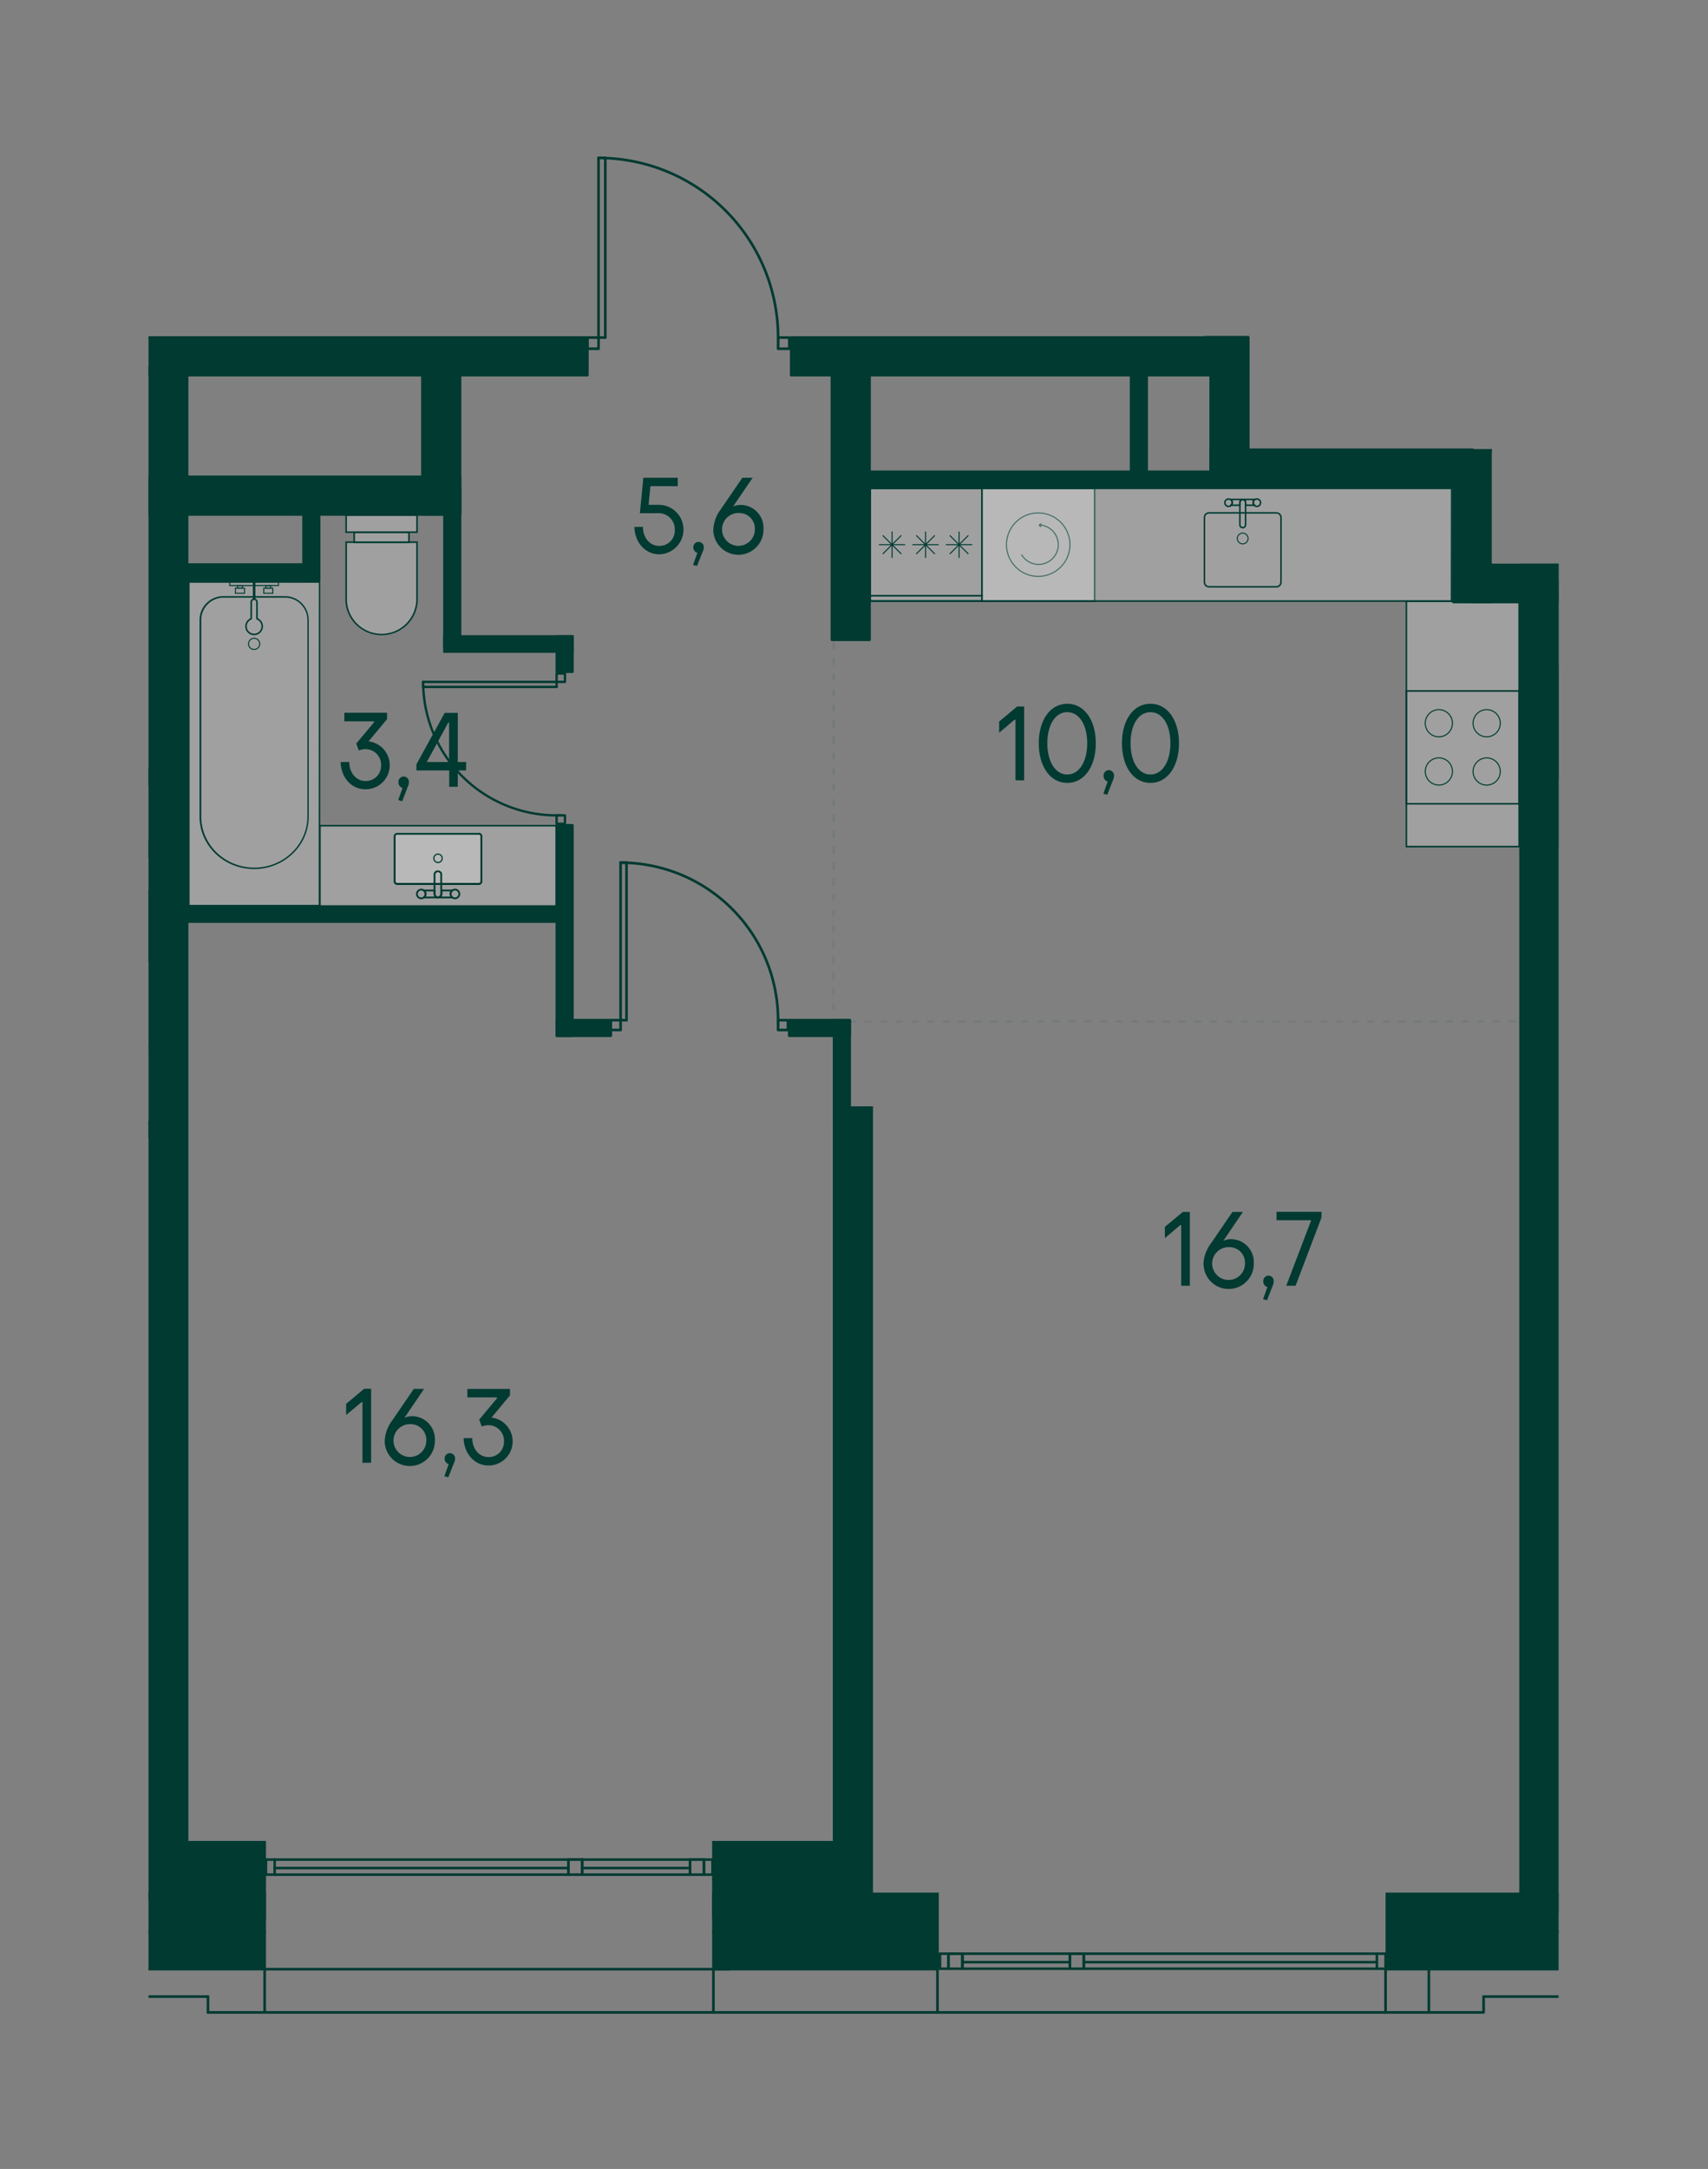 <svg id="Слой_1" data-name="Слой 1" xmlns="http://www.w3.org/2000/svg" xmlns:xlink="http://www.w3.org/1999/xlink" viewBox="0 0 488.98 620.79"><rect x="0" y="0" width="488.98" height="620.79" fill="#808080" stroke="none"/><defs><clipPath id="clip-path"><rect width="488.98" height="620.79" fill="none"/></clipPath><clipPath id="clip-path-2"><polygon points="42.52 42.52 42.52 578.27 446.2 578.27 446.2 161.32 427.07 161.32 427.07 128.58 357.59 128.58 357.59 42.52 42.52 42.52" fill="none"/></clipPath><clipPath id="clip-path-3"><rect x="10.94" y="299.94" width="32.29" height="21.38" fill="none"/></clipPath><clipPath id="clip-path-5"><rect x="281.09" y="139.75" width="32.29" height="32.29" fill="none"/></clipPath><clipPath id="clip-path-8"><rect x="54.05" y="166.57" width="37.4" height="92.67" fill="none"/></clipPath><clipPath id="clip-path-9"><rect x="54.05" y="166.57" width="37.4" height="92.67" fill="none"/></clipPath><clipPath id="clip-path-10"><rect x="145.94" y="-85.97" width="37.4" height="86.29" fill="none"/></clipPath><clipPath id="clip-path-11"><rect x="145.94" y="-85.97" width="37.4" height="86.29" fill="none"/></clipPath><clipPath id="clip-path-12"><rect x="99.1" y="155.17" width="20.28" height="26.77" fill="none"/></clipPath><clipPath id="clip-path-13"><rect x="99.1" y="155.17" width="20.28" height="26.77" fill="none"/></clipPath><clipPath id="clip-path-14"><rect x="101.4" y="152.34" width="15.68" height="2.83" fill="none"/></clipPath><clipPath id="clip-path-15"><rect x="101.4" y="152.34" width="15.68" height="2.83" fill="none"/></clipPath><clipPath id="clip-path-16"><rect x="99.1" y="147.47" width="20.28" height="4.85" fill="none"/></clipPath><clipPath id="clip-path-17"><rect x="99.1" y="147.47" width="20.28" height="4.85" fill="none"/></clipPath><clipPath id="clip-path-18"><rect x="87.86" y="-3.59" width="20.28" height="4.85" fill="none"/></clipPath><clipPath id="clip-path-19"><rect x="87.86" y="-3.59" width="20.28" height="4.85" fill="none"/></clipPath><clipPath id="clip-path-20"><rect x="8.11" y="254.88" width="26.77" height="20.29" fill="none"/></clipPath><clipPath id="clip-path-21"><rect x="8.11" y="254.88" width="26.77" height="20.29" fill="none"/></clipPath><clipPath id="clip-path-22"><rect x="34.87" y="257.18" width="2.84" height="15.68" fill="none"/></clipPath><clipPath id="clip-path-23"><rect x="34.87" y="257.18" width="2.84" height="15.68" fill="none"/></clipPath><clipPath id="clip-path-24"><rect x="37.73" y="254.88" width="4.85" height="20.29" fill="none"/></clipPath><clipPath id="clip-path-25"><rect x="37.73" y="254.88" width="4.85" height="20.29" fill="none"/></clipPath><clipPath id="clip-path-26"><rect x="91.6" y="236.34" width="67.59" height="23.07" fill="none"/></clipPath><clipPath id="clip-path-27"><rect x="91.6" y="236.34" width="67.59" height="23.07" fill="none"/></clipPath><clipPath id="clip-path-28"><rect x="113" y="238.65" width="24.8" height="14.3" fill="none"/></clipPath><clipPath id="clip-path-29"><rect x="113" y="238.65" width="24.79" height="14.3" fill="none"/></clipPath><clipPath id="clip-path-30"><rect x="-43.04" y="299.92" width="53.99" height="20.93" fill="none"/></clipPath><clipPath id="clip-path-31"><rect x="-43.04" y="299.92" width="53.99" height="20.93" fill="none"/></clipPath><clipPath id="clip-path-33"><rect x="402.63" y="172.11" width="32.29" height="70.21" fill="none"/></clipPath><clipPath id="clip-path-35"><rect x="249.16" y="139.75" width="166.4" height="32.29" fill="none"/></clipPath><clipPath id="clip-path-36"><rect x="249.16" y="139.75" width="166.4" height="32.29" fill="none"/></clipPath><clipPath id="clip-path-37"><rect x="446.34" y="171.02" width="32.29" height="71.33" fill="none"/></clipPath></defs><g clip-path="url(#clip-path)"><line x1="238.65" y1="292.39" x2="435.32" y2="292.39" fill="none" stroke="#757a7b" stroke-linecap="round" stroke-linejoin="round" stroke-width="0.75" stroke-dasharray="1.5 3"/><line x1="238.65" y1="161.53" x2="238.65" y2="293.89" fill="none" stroke="#757a7b" stroke-linecap="round" stroke-linejoin="round" stroke-width="0.75" stroke-dasharray="1.5 3"/><g clip-path="url(#clip-path-2)"><g opacity="0.25"><g clip-path="url(#clip-path-3)"><rect x="10.93" y="299.94" width="32.29" height="21.38" fill="#fff"/></g></g></g><polygon points="42.52 299.71 42.52 300.17 43 300.17 43 321.09 42.52 321.09 42.52 321.54 43.45 321.54 43.45 299.71 42.52 299.71" fill="#003a31"/><g clip-path="url(#clip-path-2)"><path d="M27.08,302.44a8.19,8.19,0,1,0,8.18,8.19A8.19,8.19,0,0,0,27.08,302.44Z" fill="none" stroke="#003a31" stroke-miterlimit="10" stroke-width="0.3"/><path d="M22.76,313.17a5.08,5.08,0,1,0,4.75-7.6" fill="none" stroke="#003a31" stroke-miterlimit="10" stroke-width="0.3"/><g opacity="0.25"><g clip-path="url(#clip-path-5)"><rect x="281.09" y="139.75" width="32.29" height="32.29" fill="#fff"/></g></g></g><path d="M281.31,140h31.84v31.84H281.31Zm-.44,32.29h32.74V139.52H280.87Z" fill="#003a31"/><g clip-path="url(#clip-path-2)"><path d="M297.23,146.81a9.08,9.08,0,1,0,9.08,9.08A9.09,9.09,0,0,0,297.23,146.81Z" fill="none" stroke="#003a31" stroke-miterlimit="10" stroke-width="0.3"/><path d="M292.44,158.71a5.64,5.64,0,1,0,5.23-8.44" fill="none" stroke="#003a31" stroke-miterlimit="10" stroke-width="0.3"/></g><polygon points="297.32 150.26 297.78 150.82 298.21 150.86 297.75 150.31 298.31 149.85 297.88 149.81 297.32 150.26" fill="#003a31"/><g clip-path="url(#clip-path-2)"><g opacity="0.25"><g clip-path="url(#clip-path-8)"><g clip-path="url(#clip-path-9)"><rect x="54.05" y="166.57" width="37.4" height="92.67" fill="#fff"/></g></g></g><path d="M91.23,259H54.28V166.8h37Zm.45-92.68H53.83v93.12H91.68Z" fill="#003a31"/><path d="M81.43,171.06A6.4,6.4,0,0,1,88,177.31v56.43c0,8-6.82,14.59-15.19,14.59s-15.19-6.55-15.19-14.59V177.31a6.39,6.39,0,0,1,6.51-6.25Zm0-.44H64.08a6.82,6.82,0,0,0-6.95,6.69v56.43c0,8.3,7,15,15.63,15s15.62-6.73,15.62-15V177.31a6.82,6.82,0,0,0-6.95-6.69" fill="#003a31"/><path d="M71.15,184.3a1.6,1.6,0,1,0,1.6-1.61A1.6,1.6,0,0,0,71.15,184.3Z" fill="none" stroke="#003a31" stroke-miterlimit="10" stroke-width="0.29"/><path d="M75.07,179.27a2.32,2.32,0,1,1-3.15-2.17v-4.67a.83.83,0,1,1,1.65,0v4.67A2.32,2.32,0,0,1,75.07,179.27Z" fill="none" stroke="#003a31" stroke-linecap="round" stroke-linejoin="round" stroke-width="0.44"/><line x1="72.75" y1="171.6" x2="72.75" y2="166.5" fill="none" stroke="#003a31" stroke-miterlimit="10" stroke-width="0.73"/><rect x="65.78" y="166.5" width="13.93" height="1.09" fill="none" stroke="#003a31" stroke-linecap="round" stroke-miterlimit="10" stroke-width="0.29"/><rect x="67.4" y="168.33" width="2.59" height="1.48" fill="none" stroke="#003a31" stroke-linecap="round" stroke-miterlimit="10" stroke-width="0.29"/><rect x="75.51" y="168.33" width="2.59" height="1.48" fill="none" stroke="#003a31" stroke-linecap="round" stroke-miterlimit="10" stroke-width="0.29"/><rect x="67.99" y="167.59" width="1.39" height="0.74" fill="none" stroke="#003a31" stroke-linecap="round" stroke-miterlimit="10" stroke-width="0.29"/><rect x="76.11" y="167.59" width="1.39" height="0.74" fill="none" stroke="#003a31" stroke-linecap="round" stroke-miterlimit="10" stroke-width="0.29"/><g opacity="0.25"><g clip-path="url(#clip-path-10)"><g clip-path="url(#clip-path-11)"><rect x="145.94" y="-85.97" width="37.4" height="86.29" fill="#fff"/></g></g></g><path d="M183.11.1h-37V-85.75h37Zm.45-86.3H145.71V.55h37.85Z" fill="#003a31"/><g opacity="0.25"><g clip-path="url(#clip-path-12)"><g clip-path="url(#clip-path-13)"><path d="M109.24,181.94A10.15,10.15,0,0,1,99.1,171.8V155.17h20.29V171.8a10.16,10.16,0,0,1-10.15,10.14" fill="#fff"/></g></g></g><path d="M119.16,155.4v16.4a9.92,9.92,0,0,1-19.83,0V155.4Zm.45-.45H98.88V171.8a10.37,10.37,0,0,0,20.73,0Z" fill="#003a31"/><g opacity="0.25"><g clip-path="url(#clip-path-14)"><g clip-path="url(#clip-path-15)"><rect x="101.4" y="152.34" width="15.68" height="2.83" fill="#fff"/></g></g></g><path d="M116.86,155H101.63v-2.39h15.23Zm.45-2.84H101.18v3.29h16.13Z" fill="#003a31"/><g opacity="0.25"><g clip-path="url(#clip-path-16)"><g clip-path="url(#clip-path-17)"><rect x="99.1" y="147.47" width="20.29" height="4.85" fill="#fff"/></g></g></g><path d="M119.16,152.09H99.32v-4.4h19.84Zm.45-4.85H98.87v5.3h20.74Z" fill="#003a31"/><g opacity="0.25"><g clip-path="url(#clip-path-18)"><g clip-path="url(#clip-path-19)"><rect x="87.86" y="-3.59" width="20.28" height="4.85" fill="#fff"/></g></g></g><path d="M107.92,1H88.09v-4.4h19.83Zm.46-4.85H87.64v5.3h20.74Z" fill="#003a31"/><g opacity="0.25"><g clip-path="url(#clip-path-20)"><g clip-path="url(#clip-path-21)"><path d="M18.25,275.16a10.14,10.14,0,0,1,0-20.28H34.87v20.28Z" fill="#fff"/></g></g></g><path d="M34.65,255.11v19.83H18.25a9.92,9.92,0,1,1,0-19.83Zm.45-.45H18.25a10.37,10.37,0,1,0,0,20.73H35.1Z" fill="#003a31"/><g opacity="0.25"><g clip-path="url(#clip-path-22)"><g clip-path="url(#clip-path-23)"><rect x="34.87" y="257.18" width="2.83" height="15.68" fill="#fff"/></g></g></g><path d="M37.48,272.64H35.1V257.41h2.38ZM37.93,257H34.65v16.13h3.28Z" fill="#003a31"/><g opacity="0.25"><g clip-path="url(#clip-path-24)"><g clip-path="url(#clip-path-25)"><rect x="37.73" y="254.88" width="4.85" height="20.28" fill="#fff"/></g></g></g><path d="M42.35,274.94H38V255.11h4.4Zm.45-20.28H37.5v20.73h5.3Z" fill="#003a31"/><g opacity="0.25"><g clip-path="url(#clip-path-26)"><g clip-path="url(#clip-path-27)"><rect x="91.6" y="236.34" width="67.59" height="23.07" fill="#fff"/></g></g></g><path d="M159,259.18H91.82V236.56H159Zm.45-23.07h-68v23.52h68Z" fill="#003a31"/><g opacity="0.25"><g clip-path="url(#clip-path-28)"><g clip-path="url(#clip-path-29)"><rect x="113" y="238.65" width="24.79" height="14.3" rx="0.71" fill="#fff"/></g></g></g><path d="M137.09,238.91a.45.45,0,0,1,.45.45v12.89a.45.45,0,0,1-.45.45H113.71a.46.46,0,0,1-.46-.45V239.36a.46.46,0,0,1,.46-.45Zm0-.51H113.71a1,1,0,0,0-1,1v12.89a1,1,0,0,0,1,1h23.38a1,1,0,0,0,1-1V239.36a1,1,0,0,0-1-1" fill="#003a31"/><path d="M124.2,245.66a1.2,1.2,0,1,1,1.2,1.2A1.2,1.2,0,0,1,124.2,245.66Z" fill="none" stroke="#003a31" stroke-linecap="round" stroke-linejoin="round" stroke-width="0.34"/><path d="M129,255.87a1.25,1.25,0,0,1,.51-1h-3.1v1a1,1,0,0,1-1,1h4.06A1.25,1.25,0,0,1,129,255.87Z" fill="none" stroke="#003a31" stroke-linecap="round" stroke-linejoin="round" stroke-width="0.51"/><path d="M121.85,255.87a1.23,1.23,0,0,1-.52,1h4.07a1,1,0,0,1-1-1v-1h-3.11A1.23,1.23,0,0,1,121.85,255.87Z" fill="none" stroke="#003a31" stroke-linecap="round" stroke-linejoin="round" stroke-width="0.51"/><path d="M125.4,256.85h0a1,1,0,0,1-1-1v-5.75a1,1,0,0,1,1.92,0v5.75A1,1,0,0,1,125.4,256.85Z" fill="none" stroke="#003a31" stroke-linecap="round" stroke-linejoin="round" stroke-width="0.51"/><path d="M129,255.87a1.25,1.25,0,1,1,1.25,1.25A1.25,1.25,0,0,1,129,255.87Z" fill="none" stroke="#003a31" stroke-linecap="round" stroke-linejoin="round" stroke-width="0.51"/><path d="M119.35,255.87a1.25,1.25,0,1,1,1.25,1.25A1.25,1.25,0,0,1,119.35,255.87Z" fill="none" stroke="#003a31" stroke-linecap="round" stroke-linejoin="round" stroke-width="0.51"/><g opacity="0.25"><g clip-path="url(#clip-path-30)"><g clip-path="url(#clip-path-31)"><rect x="-43.04" y="299.92" width="53.99" height="20.93" fill="#fff"/></g></g></g><path d="M10.72,320.63H-42.82V300.15H10.72Zm.45-20.93H-43.27v21.38H11.17Z" fill="#003a31"/></g><g clip-path="url(#clip-path-2)"><g opacity="0.25"><g clip-path="url(#clip-path-33)"><g clip-path="url(#clip-path-33)"><rect x="402.63" y="172.11" width="32.29" height="70.21" fill="#fff"/></g></g></g><path d="M434.69,242.09H402.85V172.33h31.84Zm.45-70.21H402.41v70.66h32.73Z" fill="#003a31"/><g opacity="0.25"><g clip-path="url(#clip-path-35)"><g clip-path="url(#clip-path-36)"><rect x="249.16" y="139.75" width="166.4" height="32.29" fill="#fff"/></g></g></g><path d="M415.33,171.81H249.38V140h166Zm.45-32.29H248.93v32.74H415.78Z" fill="#003a31"/><path d="M434.7,229.83H402.86V198H434.7Zm.45-32.29H402.41v32.74h32.74Z" fill="#003a31"/><circle cx="425.62" cy="220.81" r="3.89" transform="translate(58.74 529.54) rotate(-67.5)" fill="none" stroke="#003a31" stroke-miterlimit="10" stroke-width="0.3"/><circle cx="411.93" cy="220.81" r="3.89" transform="translate(50.29 516.88) rotate(-67.5)" fill="none" stroke="#003a31" stroke-miterlimit="10" stroke-width="0.3"/><circle cx="411.93" cy="207" r="3.89" transform="translate(63.04 508.36) rotate(-67.5)" fill="none" stroke="#003a31" stroke-miterlimit="10" stroke-width="0.3"/><circle cx="425.62" cy="207" r="3.89" transform="translate(71.5 521.01) rotate(-67.5)" fill="none" stroke="#003a31" stroke-miterlimit="10" stroke-width="0.3"/><path d="M280.89,171.81H249.05V140h31.84Zm.45-32.28H248.6v32.74h32.74Z" fill="#003a31"/><line x1="259.03" y1="155.9" x2="251.73" y2="155.9" fill="none" stroke="#003a31" stroke-linecap="round" stroke-miterlimit="10" stroke-width="0.3"/><line x1="255.38" y1="159.55" x2="255.38" y2="152.25" fill="none" stroke="#003a31" stroke-linecap="round" stroke-miterlimit="10" stroke-width="0.3"/><line x1="257.96" y1="153.32" x2="252.8" y2="158.48" fill="none" stroke="#003a31" stroke-linecap="round" stroke-miterlimit="10" stroke-width="0.3"/><line x1="257.96" y1="158.48" x2="252.8" y2="153.32" fill="none" stroke="#003a31" stroke-linecap="round" stroke-miterlimit="10" stroke-width="0.3"/><line x1="268.62" y1="155.9" x2="261.32" y2="155.9" fill="none" stroke="#003a31" stroke-linecap="round" stroke-miterlimit="10" stroke-width="0.3"/><line x1="264.97" y1="159.55" x2="264.97" y2="152.25" fill="none" stroke="#003a31" stroke-linecap="round" stroke-miterlimit="10" stroke-width="0.3"/><line x1="267.55" y1="153.32" x2="262.39" y2="158.48" fill="none" stroke="#003a31" stroke-linecap="round" stroke-miterlimit="10" stroke-width="0.3"/><line x1="267.55" y1="158.48" x2="262.39" y2="153.32" fill="none" stroke="#003a31" stroke-linecap="round" stroke-miterlimit="10" stroke-width="0.3"/><line x1="278.21" y1="155.9" x2="270.91" y2="155.9" fill="none" stroke="#003a31" stroke-linecap="round" stroke-miterlimit="10" stroke-width="0.3"/><line x1="274.56" y1="159.55" x2="274.56" y2="152.25" fill="none" stroke="#003a31" stroke-linecap="round" stroke-miterlimit="10" stroke-width="0.3"/><line x1="277.15" y1="153.32" x2="271.98" y2="158.48" fill="none" stroke="#003a31" stroke-linecap="round" stroke-miterlimit="10" stroke-width="0.3"/><line x1="277.15" y1="158.48" x2="271.98" y2="153.32" fill="none" stroke="#003a31" stroke-linecap="round" stroke-miterlimit="10" stroke-width="0.3"/><line x1="248.6" y1="170.51" x2="281.34" y2="170.51" fill="none" stroke="#003a31" stroke-linejoin="round" stroke-width="0.45"/><g opacity="0.25"><g clip-path="url(#clip-path-37)"><g clip-path="url(#clip-path-37)"><rect x="446.34" y="171.02" width="32.29" height="71.33" fill="#fff"/></g></g></g><path d="M478.4,242.12H446.56V171.25H478.4Zm.45-71.32H446.11v71.77h32.74Z" fill="#003a31"/><path d="M478.4,222.61H446.56V190.77H478.4Zm.45-32.3H446.11v32.74h32.74Z" fill="#003a31"/><circle cx="455.63" cy="213.59" r="3.89" transform="matrix(0.16, -0.99, 0.99, 0.16, 171.82, 629.12)" fill="none" stroke="#003a31" stroke-miterlimit="10" stroke-width="0.3"/><circle cx="469.33" cy="213.59" r="3.89" transform="matrix(0.16, -0.99, 0.99, 0.16, 183.32, 642.64)" fill="none" stroke="#003a31" stroke-miterlimit="10" stroke-width="0.3"/><circle cx="469.33" cy="199.78" r="3.89" transform="matrix(0.16, -0.99, 0.99, 0.16, 196.95, 631.05)" fill="none" stroke="#003a31" stroke-miterlimit="10" stroke-width="0.3"/><circle cx="455.63" cy="199.78" r="3.89" transform="matrix(0.16, -0.99, 0.99, 0.16, 185.45, 617.53)" fill="none" stroke="#003a31" stroke-miterlimit="10" stroke-width="0.3"/><path d="M365.39,147a1.14,1.14,0,0,1,1.13,1.14v18.46a1.14,1.14,0,0,1-1.13,1.14H346.15a1.13,1.13,0,0,1-1.12-1.14V148.15a1.13,1.13,0,0,1,1.12-1.14Zm0-.43H346.15a1.56,1.56,0,0,0-1.55,1.57v18.46a1.57,1.57,0,0,0,1.55,1.57h19.24a1.57,1.57,0,0,0,1.56-1.57V148.15a1.56,1.56,0,0,0-1.56-1.57" fill="#003a31"/><path d="M352.78,143.78a1,1,0,0,1-.44.83H355v-.85a.81.81,0,0,1,.81-.81h-3.43A1,1,0,0,1,352.78,143.78Z" fill="none" stroke="#003a31" stroke-linecap="round" stroke-linejoin="round" stroke-width="0.43"/><path d="M358.77,143.78a1,1,0,0,1,.43-.83h-3.43a.81.81,0,0,1,.81.81v.85h2.62A1,1,0,0,1,358.77,143.78Z" fill="none" stroke="#003a31" stroke-linecap="round" stroke-linejoin="round" stroke-width="0.43"/><path d="M355.77,143h0a.82.82,0,0,1,.82.81v6.48a.82.82,0,0,1-1.63,0v-6.48A.81.81,0,0,1,355.77,143Z" fill="none" stroke="#003a31" stroke-linecap="round" stroke-linejoin="round" stroke-width="0.43"/><path d="M352.78,143.78a1.06,1.06,0,1,1-2.11,0,1.06,1.06,0,0,1,2.11,0Z" fill="none" stroke="#003a31" stroke-linecap="round" stroke-linejoin="round" stroke-width="0.43"/><path d="M360.88,143.78a1.06,1.06,0,1,1-2.11,0,1.06,1.06,0,0,1,2.11,0Z" fill="none" stroke="#003a31" stroke-linecap="round" stroke-linejoin="round" stroke-width="0.43"/><path d="M357.31,154.13a1.54,1.54,0,1,1-1.54-1.54A1.54,1.54,0,0,1,357.31,154.13Z" fill="none" stroke="#003a31" stroke-linecap="round" stroke-linejoin="round" stroke-width="0.28"/></g><polygon points="209.18 527.29 204.25 527.29 204.25 538.04 239.19 538.04 239.19 527.29 209.18 527.29" fill="#003a31"/><polygon points="204.25 527.29 204.25 538.04 239.19 538.04 239.19 527.29 209.18 527.29 204.25 527.29" fill="none" stroke="#003a31" stroke-miterlimit="10" stroke-width="0.75"/><polygon points="209.18 538.05 204.25 538.05 204.25 548.8 239.19 548.8 239.19 538.05 209.18 538.05" fill="#003a31"/><polygon points="204.25 538.04 204.25 548.8 239.19 548.8 239.19 538.04 209.18 538.04 204.25 538.04" fill="none" stroke="#003a31" stroke-miterlimit="10" stroke-width="0.75"/><polygon points="51.03 527.29 46.97 527.29 46.97 538.04 75.77 538.04 75.77 527.29 51.03 527.29" fill="#003a31"/><polygon points="46.97 527.29 46.97 538.04 75.77 538.04 75.77 527.29 51.03 527.29 46.97 527.29" fill="none" stroke="#003a31" stroke-miterlimit="10" stroke-width="0.75"/><polygon points="51.03 538.05 46.97 538.05 46.97 548.8 75.77 548.8 75.77 538.05 51.03 538.05" fill="#003a31"/><polygon points="46.97 538.04 46.97 548.8 75.77 548.8 75.77 538.04 51.03 538.04 46.97 538.04" fill="none" stroke="#003a31" stroke-miterlimit="10" stroke-width="0.75"/><polygon points="397.05 542.08 397.05 545.06 397.05 552.84 446.2 552.84 446.2 542.08 397.05 542.08" fill="#003a31"/><g clip-path="url(#clip-path-2)"><polygon points="397.05 552.84 473.58 552.84 473.58 542.08 397.05 542.08 397.05 545.06 397.05 552.84" fill="none" stroke="#003a31" stroke-miterlimit="10" stroke-width="0.75"/></g><polygon points="397.05 552.84 397.05 555.82 397.05 563.59 446.2 563.59 446.2 552.84 397.05 552.84" fill="#003a31"/><g clip-path="url(#clip-path-2)"><polygon points="397.05 563.59 473.58 563.59 473.58 552.84 397.05 552.84 397.05 555.82 397.05 563.59" fill="none" stroke="#003a31" stroke-miterlimit="10" stroke-width="0.75"/></g><rect x="346.61" y="128.73" width="74.85" height="10.76" fill="#003a31"/><rect x="346.61" y="128.73" width="74.85" height="10.76" fill="none" stroke="#003a31" stroke-miterlimit="10" stroke-width="0.75"/><rect x="42.81" y="105.07" width="10.76" height="438.36" fill="#003a31"/><g clip-path="url(#clip-path-2)"><rect x="42.8" y="105.07" width="10.76" height="438.35" fill="none" stroke="#003a31" stroke-miterlimit="10" stroke-width="0.75"/></g><polygon points="238.8 317.03 238.8 363.99 238.8 496.65 238.8 543.42 249.55 543.42 249.55 317.03 238.8 317.03" fill="#003a31"/><polygon points="238.8 496.65 238.8 543.42 249.55 543.42 249.55 317.03 238.8 317.03 238.8 363.99 238.8 496.65" fill="none" stroke="#003a31" stroke-miterlimit="10" stroke-width="0.75"/><rect x="42.52" y="542.08" width="33.25" height="10.76" fill="#003a31"/><g clip-path="url(#clip-path-2)"><polygon points="10.86 545.05 10.86 552.83 75.77 552.83 75.77 542.08 10.86 542.08 10.86 545.05" fill="none" stroke="#003a31" stroke-miterlimit="10" stroke-width="0.75"/></g><rect x="42.52" y="552.83" width="33.25" height="10.76" fill="#003a31"/><g clip-path="url(#clip-path-2)"><polygon points="10.86 555.81 10.86 563.59 75.77 563.59 75.77 552.84 10.86 552.84 10.86 555.81" fill="none" stroke="#003a31" stroke-miterlimit="10" stroke-width="0.75"/></g><polygon points="204.24 542.08 204.24 545.06 204.24 552.84 268.39 552.84 268.39 542.08 204.24 542.08" fill="#003a31"/><polygon points="204.25 545.05 204.25 552.83 268.39 552.83 268.39 542.08 204.25 542.08 204.25 545.05" fill="none" stroke="#003a31" stroke-miterlimit="10" stroke-width="0.75"/><polygon points="204.24 552.84 204.24 555.82 204.24 563.59 268.39 563.59 268.39 552.84 204.24 552.84" fill="#003a31"/><polygon points="204.25 555.81 204.25 563.59 268.39 563.59 268.39 552.84 204.25 552.84 204.25 555.81" fill="none" stroke="#003a31" stroke-miterlimit="10" stroke-width="0.75"/><polygon points="435.32 161.56 435.32 547.23 441.55 547.23 446.08 547.23 446.08 161.56 435.32 161.56" fill="#003a31"/><g clip-path="url(#clip-path-2)"><polygon points="446.07 547.23 446.07 161.55 435.32 161.55 435.32 547.23 441.55 547.23 446.07 547.23" fill="none" stroke="#003a31" stroke-linecap="round" stroke-linejoin="round" stroke-width="0.75"/></g><rect x="416.08" y="128.58" width="10.99" height="0.55" fill="#003a31"/><g clip-path="url(#clip-path-2)"><polygon points="416.08 129.13 516.05 129.13 516.05 118.37 416.08 118.37 416.08 124.61 416.08 129.13" fill="none" stroke="#003a31" stroke-linecap="round" stroke-linejoin="round" stroke-width="0.75"/></g><rect x="42.52" y="96.61" width="125.65" height="10.76" fill="#003a31"/><g clip-path="url(#clip-path-2)"><polygon points="40.52 107.37 168.16 107.37 168.16 96.61 40.52 96.61 40.52 102.85 40.52 107.37" fill="none" stroke="#003a31" stroke-linecap="round" stroke-linejoin="round" stroke-width="0.75"/></g><polygon points="42.8 136.49 42.8 142.72 42.8 147.24 131.7 147.24 131.7 136.49 42.8 136.49" fill="#003a31"/><g clip-path="url(#clip-path-2)"><polygon points="42.8 147.24 131.7 147.24 131.7 136.48 42.8 136.48 42.8 142.72 42.8 147.24" fill="none" stroke="#003a31" stroke-linecap="round" stroke-linejoin="round" stroke-width="0.75"/></g><polygon points="351.13 98.06 346.61 98.06 346.61 138.68 357.37 138.68 357.37 98.06 351.13 98.06" fill="#003a31"/><polygon points="346.61 98.06 346.61 138.68 357.37 138.68 357.37 98.06 351.13 98.06 346.61 98.06" fill="none" stroke="#003a31" stroke-linecap="round" stroke-linejoin="round" stroke-width="0.75"/><polygon points="226.52 96.61 226.52 102.85 226.52 107.37 357.37 107.37 357.37 96.61 226.52 96.61" fill="#003a31"/><polygon points="226.52 107.37 357.37 107.37 357.37 96.61 226.52 96.61 226.52 102.85 226.52 107.37" fill="none" stroke="#003a31" stroke-linecap="round" stroke-linejoin="round" stroke-width="0.75"/><rect x="416.08" y="128.58" width="10.76" height="43.73" fill="#003a31"/><g clip-path="url(#clip-path-2)"><polygon points="416.08 123.75 416.08 172.31 426.84 172.31 426.84 123.75 420.61 123.75 416.08 123.75" fill="none" stroke="#003a31" stroke-linecap="round" stroke-linejoin="round" stroke-width="0.75"/></g><polygon points="421.17 161.56 421.17 167.79 421.17 172.31 446.06 172.31 446.06 161.56 421.17 161.56" fill="#003a31"/><g clip-path="url(#clip-path-2)"><polygon points="421.17 172.31 446.06 172.31 446.06 161.56 421.17 161.56 421.17 167.79 421.17 172.31" fill="none" stroke="#003a31" stroke-linecap="round" stroke-linejoin="round" stroke-width="0.75"/></g><polygon points="238.17 100.61 238.17 183.12 244.4 183.12 248.93 183.12 248.93 100.61 238.17 100.61" fill="#003a31"/><polygon points="248.93 183.12 248.93 100.61 238.17 100.61 238.17 183.12 244.4 183.12 248.93 183.12" fill="none" stroke="#003a31" stroke-linecap="round" stroke-linejoin="round" stroke-width="0.75"/><polygon points="120.94 105.06 120.94 147.24 127.17 147.24 131.7 147.24 131.7 105.06 120.94 105.06" fill="#003a31"/><polygon points="131.7 147.24 131.7 105.06 120.94 105.06 120.94 147.24 127.17 147.24 131.7 147.24" fill="none" stroke="#003a31" stroke-linecap="round" stroke-linejoin="round" stroke-width="0.75"/><rect x="47.23" y="259.47" width="115.96" height="4.3" fill="#003a31"/><rect x="47.24" y="259.47" width="115.96" height="4.3" fill="none" stroke="#003a31" stroke-miterlimit="10" stroke-width="0.75"/><rect x="127.25" y="182.17" width="36.62" height="4.31" fill="#003a31"/><rect x="127.25" y="182.18" width="36.62" height="4.3" fill="none" stroke="#003a31" stroke-miterlimit="10" stroke-width="0.75"/><rect x="42.52" y="321.15" width="5.66" height="4.31" fill="#003a31"/><g clip-path="url(#clip-path-2)"><rect x="-95.44" y="321.15" width="143.63" height="4.31" fill="none" stroke="#003a31" stroke-miterlimit="10" stroke-width="0.75"/></g><rect x="323.82" y="103.73" width="4.44" height="33.24" fill="#003a31"/><rect x="323.82" y="103.73" width="4.45" height="33.24" fill="none" stroke="#003a31" stroke-linecap="round" stroke-linejoin="round" stroke-width="0.75"/><rect x="344.9" y="96.51" width="12.69" height="4.45" fill="#003a31"/><g clip-path="url(#clip-path-2)"><rect x="344.9" y="96.51" width="19.74" height="4.45" fill="none" stroke="#003a31" stroke-linecap="round" stroke-linejoin="round" stroke-width="0.75"/></g><rect x="127.25" y="139.49" width="4.45" height="45.83" fill="#003a31"/><rect x="127.25" y="139.48" width="4.45" height="45.83" fill="none" stroke="#003a31" stroke-linecap="round" stroke-linejoin="round" stroke-width="0.75"/><rect x="243.18" y="135.04" width="109.85" height="4.45" fill="#003a31"/><rect x="243.18" y="135.04" width="109.85" height="4.45" fill="none" stroke="#003a31" stroke-linecap="round" stroke-linejoin="round" stroke-width="0.75"/><rect x="52.2" y="161.59" width="39.15" height="4.44" fill="#003a31"/><rect x="52.2" y="161.59" width="39.15" height="4.45" fill="none" stroke="#003a31" stroke-linecap="round" stroke-linejoin="round" stroke-width="0.75"/><rect x="86.91" y="145.51" width="4.45" height="20.53" fill="#003a31"/><rect x="86.91" y="145.51" width="4.45" height="20.53" fill="none" stroke="#003a31" stroke-linecap="round" stroke-linejoin="round" stroke-width="0.75"/><rect x="42.52" y="240.8" width="2.67" height="4.45" fill="#003a31"/><g clip-path="url(#clip-path-2)"><rect x="24.67" y="240.8" width="20.53" height="4.45" fill="none" stroke="#003a31" stroke-linecap="round" stroke-linejoin="round" stroke-width="0.75"/></g><rect x="42.52" y="220" width="7.57" height="4.45" fill="#003a31"/><g clip-path="url(#clip-path-2)"><rect x="5.16" y="220" width="44.93" height="4.45" fill="none" stroke="#003a31" stroke-linecap="round" stroke-linejoin="round" stroke-width="0.75"/></g><rect x="159.42" y="236.22" width="4.44" height="60.21" fill="#003a31"/><rect x="159.42" y="236.22" width="4.45" height="60.21" fill="none" stroke="#003a31" stroke-linecap="round" stroke-linejoin="round" stroke-width="0.75"/><rect x="238.79" y="291.99" width="4.45" height="29.42" fill="#003a31"/><rect x="238.79" y="291.99" width="4.45" height="29.42" fill="none" stroke="#003a31" stroke-linecap="round" stroke-linejoin="round" stroke-width="0.75"/><rect x="225.95" y="291.99" width="17.29" height="4.45" fill="#003a31"/><rect x="225.95" y="291.99" width="17.3" height="4.45" fill="none" stroke="#003a31" stroke-linecap="round" stroke-linejoin="round" stroke-width="0.75"/><rect x="159.42" y="291.99" width="15.45" height="4.45" fill="#003a31"/><rect x="159.42" y="291.99" width="15.45" height="4.45" fill="none" stroke="#003a31" stroke-linecap="round" stroke-linejoin="round" stroke-width="0.75"/><rect x="159.42" y="182.18" width="4.44" height="10.07" fill="#003a31"/><rect x="159.42" y="182.18" width="4.45" height="10.07" fill="none" stroke="#003a31" stroke-linecap="round" stroke-linejoin="round" stroke-width="0.75"/><rect x="443.37" y="166.21" width="2.83" height="4.31" fill="#003a31"/><g clip-path="url(#clip-path-2)"><rect x="443.37" y="166.22" width="76.38" height="4.3" fill="none" stroke="#003a31" stroke-linecap="round" stroke-linejoin="round" stroke-width="0.75"/><line x1="629.64" y1="96.58" x2="358.2" y2="96.58" fill="none" stroke="#003a31" stroke-linecap="round" stroke-linejoin="round" stroke-width="0.75"/></g><line x1="59.54" y1="575.99" x2="268.39" y2="575.99" fill="none" stroke="#003a31" stroke-linecap="round" stroke-linejoin="round" stroke-width="0.75"/><g clip-path="url(#clip-path-2)"><line x1="27.08" y1="571.46" x2="59.54" y2="571.46" fill="none" stroke="#003a31" stroke-linecap="round" stroke-linejoin="round" stroke-width="0.75"/></g><line x1="409.07" y1="575.99" x2="424.74" y2="575.99" fill="none" stroke="#003a31" stroke-linecap="round" stroke-linejoin="round" stroke-width="0.75"/><g clip-path="url(#clip-path-2)"><line x1="424.74" y1="571.46" x2="456.87" y2="571.46" fill="none" stroke="#003a31" stroke-linecap="round" stroke-linejoin="round" stroke-width="0.75"/></g><line x1="268.39" y1="575.99" x2="409.08" y2="575.99" fill="none" stroke="#003a31" stroke-linecap="round" stroke-linejoin="round" stroke-width="0.75"/><line x1="59.54" y1="571.46" x2="59.54" y2="575.99" fill="none" stroke="#003a31" stroke-linecap="round" stroke-linejoin="round" stroke-width="0.75"/><line x1="75.77" y1="563.61" x2="75.77" y2="575.82" fill="none" stroke="#003a31" stroke-linecap="round" stroke-linejoin="round" stroke-width="0.75"/><line x1="204.24" y1="563.85" x2="204.24" y2="575.99" fill="none" stroke="#003a31" stroke-linecap="round" stroke-linejoin="round" stroke-width="0.75"/><line x1="268.39" y1="563.89" x2="268.39" y2="575.99" fill="none" stroke="#003a31" stroke-linecap="round" stroke-linejoin="round" stroke-width="0.75"/><line x1="396.67" y1="563.8" x2="396.67" y2="575.99" fill="none" stroke="#003a31" stroke-linecap="round" stroke-linejoin="round" stroke-width="0.75"/><line x1="409.07" y1="562.78" x2="409.07" y2="575.72" fill="none" stroke="#003a31" stroke-linecap="round" stroke-linejoin="round" stroke-width="0.75"/><line x1="424.74" y1="571.46" x2="424.74" y2="575.72" fill="none" stroke="#003a31" stroke-linecap="round" stroke-linejoin="round" stroke-width="0.75"/><line x1="75.77" y1="563.61" x2="208.73" y2="563.61" fill="none" stroke="#003a31" stroke-linecap="round" stroke-linejoin="round" stroke-width="0.75"/><line x1="166.79" y1="534.67" x2="197.56" y2="534.67" fill="none" stroke="#003a31" stroke-linecap="round" stroke-linejoin="round" stroke-width="0.72"/><line x1="197.56" y1="536.46" x2="197.56" y2="532.43" fill="none" stroke="#003a31" stroke-linecap="round" stroke-linejoin="round" stroke-width="0.72"/><line x1="197.56" y1="532.25" x2="201.54" y2="532.25" fill="none" stroke="#003a31" stroke-linecap="round" stroke-linejoin="round" stroke-width="0.72"/><line x1="201.54" y1="532.4" x2="201.54" y2="536.34" fill="none" stroke="#003a31" stroke-linecap="round" stroke-linejoin="round" stroke-width="0.72"/><line x1="166.69" y1="536.02" x2="166.69" y2="532.25" fill="none" stroke="#003a31" stroke-linecap="round" stroke-linejoin="round" stroke-width="0.72"/><line x1="166.69" y1="532.25" x2="162.71" y2="532.25" fill="none" stroke="#003a31" stroke-linecap="round" stroke-linejoin="round" stroke-width="0.72"/><line x1="162.71" y1="532.25" x2="162.71" y2="536.28" fill="none" stroke="#003a31" stroke-linecap="round" stroke-linejoin="round" stroke-width="0.72"/><line x1="166.69" y1="536.02" x2="166.69" y2="532.25" fill="none" stroke="#003a31" stroke-linecap="round" stroke-linejoin="round" stroke-width="0.72"/><line x1="166.69" y1="532.25" x2="197.56" y2="532.25" fill="none" stroke="#003a31" stroke-linecap="round" stroke-linejoin="round" stroke-width="0.72"/><line x1="197.56" y1="532.43" x2="197.56" y2="536.46" fill="none" stroke="#003a31" stroke-linecap="round" stroke-linejoin="round" stroke-width="0.72"/><line x1="197.56" y1="536.46" x2="197.56" y2="532.43" fill="none" stroke="#003a31" stroke-linecap="round" stroke-linejoin="round" stroke-width="0.72"/><line x1="197.56" y1="532.25" x2="201.54" y2="532.25" fill="none" stroke="#003a31" stroke-linecap="round" stroke-linejoin="round" stroke-width="0.72"/><line x1="201.54" y1="532.4" x2="201.54" y2="536.34" fill="none" stroke="#003a31" stroke-linecap="round" stroke-linejoin="round" stroke-width="0.72"/><line x1="162.71" y1="536.28" x2="162.71" y2="532.25" fill="none" stroke="#003a31" stroke-linecap="round" stroke-linejoin="round" stroke-width="0.72"/><line x1="162.71" y1="532.25" x2="166.69" y2="532.25" fill="none" stroke="#003a31" stroke-linecap="round" stroke-linejoin="round" stroke-width="0.72"/><line x1="166.69" y1="532.25" x2="166.69" y2="536.12" fill="none" stroke="#003a31" stroke-linecap="round" stroke-linejoin="round" stroke-width="0.72"/><line x1="78.63" y1="536.56" x2="76.14" y2="536.56" fill="none" stroke="#003a31" stroke-linecap="round" stroke-linejoin="round" stroke-width="0.72"/><line x1="76.14" y1="536.56" x2="76.14" y2="532.25" fill="none" stroke="#003a31" stroke-linecap="round" stroke-linejoin="round" stroke-width="0.72"/><line x1="76.14" y1="532.25" x2="78.63" y2="532.25" fill="none" stroke="#003a31" stroke-linecap="round" stroke-linejoin="round" stroke-width="0.72"/><line x1="201.49" y1="532.25" x2="203.98" y2="532.25" fill="none" stroke="#003a31" stroke-linecap="round" stroke-linejoin="round" stroke-width="0.72"/><line x1="203.98" y1="532.25" x2="203.98" y2="536.56" fill="none" stroke="#003a31" stroke-linecap="round" stroke-linejoin="round" stroke-width="0.72"/><line x1="203.98" y1="536.56" x2="201.49" y2="536.56" fill="none" stroke="#003a31" stroke-linecap="round" stroke-linejoin="round" stroke-width="0.72"/><line x1="165.25" y1="536.56" x2="162.76" y2="536.56" fill="none" stroke="#003a31" stroke-linecap="round" stroke-linejoin="round" stroke-width="0.72"/><line x1="162.61" y1="534.67" x2="78.63" y2="534.67" fill="none" stroke="#003a31" stroke-linecap="round" stroke-linejoin="round" stroke-width="0.72"/><line x1="78.63" y1="536.56" x2="162.76" y2="536.56" fill="none" stroke="#003a31" stroke-linecap="round" stroke-linejoin="round" stroke-width="0.72"/><line x1="162.76" y1="532.25" x2="78.63" y2="532.25" fill="none" stroke="#003a31" stroke-linecap="round" stroke-linejoin="round" stroke-width="0.72"/><line x1="78.63" y1="536.5" x2="78.63" y2="532.25" fill="none" stroke="#003a31" stroke-linecap="round" stroke-linejoin="round" stroke-width="0.72"/><line x1="165.25" y1="536.56" x2="201.54" y2="536.56" fill="none" stroke="#003a31" stroke-linecap="round" stroke-linejoin="round" stroke-width="0.72"/><line x1="306.22" y1="561.6" x2="275.52" y2="561.6" fill="none" stroke="#003a31" stroke-linecap="round" stroke-linejoin="round" stroke-width="0.72"/><line x1="275.52" y1="563.39" x2="275.52" y2="559.36" fill="none" stroke="#003a31" stroke-linecap="round" stroke-linejoin="round" stroke-width="0.72"/><line x1="275.52" y1="559.18" x2="271.54" y2="559.18" fill="none" stroke="#003a31" stroke-linecap="round" stroke-linejoin="round" stroke-width="0.72"/><line x1="271.54" y1="559.32" x2="271.54" y2="563.27" fill="none" stroke="#003a31" stroke-linecap="round" stroke-linejoin="round" stroke-width="0.72"/><line x1="306.31" y1="562.94" x2="306.31" y2="559.18" fill="none" stroke="#003a31" stroke-linecap="round" stroke-linejoin="round" stroke-width="0.72"/><line x1="306.31" y1="559.18" x2="310.29" y2="559.18" fill="none" stroke="#003a31" stroke-linecap="round" stroke-linejoin="round" stroke-width="0.72"/><line x1="310.29" y1="559.18" x2="310.29" y2="563.21" fill="none" stroke="#003a31" stroke-linecap="round" stroke-linejoin="round" stroke-width="0.72"/><line x1="306.31" y1="562.94" x2="306.31" y2="559.18" fill="none" stroke="#003a31" stroke-linecap="round" stroke-linejoin="round" stroke-width="0.72"/><line x1="306.31" y1="559.18" x2="275.52" y2="559.18" fill="none" stroke="#003a31" stroke-linecap="round" stroke-linejoin="round" stroke-width="0.72"/><line x1="275.52" y1="559.36" x2="275.52" y2="563.39" fill="none" stroke="#003a31" stroke-linecap="round" stroke-linejoin="round" stroke-width="0.72"/><line x1="275.52" y1="563.39" x2="275.52" y2="559.36" fill="none" stroke="#003a31" stroke-linecap="round" stroke-linejoin="round" stroke-width="0.72"/><line x1="275.52" y1="559.18" x2="271.54" y2="559.18" fill="none" stroke="#003a31" stroke-linecap="round" stroke-linejoin="round" stroke-width="0.72"/><line x1="271.54" y1="559.32" x2="271.54" y2="563.27" fill="none" stroke="#003a31" stroke-linecap="round" stroke-linejoin="round" stroke-width="0.72"/><line x1="310.29" y1="563.21" x2="310.29" y2="559.18" fill="none" stroke="#003a31" stroke-linecap="round" stroke-linejoin="round" stroke-width="0.72"/><line x1="310.29" y1="559.18" x2="306.31" y2="559.18" fill="none" stroke="#003a31" stroke-linecap="round" stroke-linejoin="round" stroke-width="0.72"/><line x1="306.31" y1="559.18" x2="306.31" y2="563.04" fill="none" stroke="#003a31" stroke-linecap="round" stroke-linejoin="round" stroke-width="0.72"/><line x1="394.19" y1="563.48" x2="396.67" y2="563.48" fill="none" stroke="#003a31" stroke-linecap="round" stroke-linejoin="round" stroke-width="0.72"/><line x1="396.67" y1="563.48" x2="396.67" y2="559.18" fill="none" stroke="#003a31" stroke-linecap="round" stroke-linejoin="round" stroke-width="0.72"/><line x1="396.67" y1="559.18" x2="394.19" y2="559.18" fill="none" stroke="#003a31" stroke-linecap="round" stroke-linejoin="round" stroke-width="0.72"/><line x1="271.59" y1="559.18" x2="269.11" y2="559.18" fill="none" stroke="#003a31" stroke-linecap="round" stroke-linejoin="round" stroke-width="0.72"/><line x1="269.11" y1="559.18" x2="269.11" y2="563.48" fill="none" stroke="#003a31" stroke-linecap="round" stroke-linejoin="round" stroke-width="0.72"/><line x1="269.11" y1="563.48" x2="271.59" y2="563.48" fill="none" stroke="#003a31" stroke-linecap="round" stroke-linejoin="round" stroke-width="0.72"/><line x1="307.75" y1="563.48" x2="310.24" y2="563.48" fill="none" stroke="#003a31" stroke-linecap="round" stroke-linejoin="round" stroke-width="0.72"/><line x1="310.39" y1="561.6" x2="394.19" y2="561.6" fill="none" stroke="#003a31" stroke-linecap="round" stroke-linejoin="round" stroke-width="0.72"/><line x1="394.19" y1="563.48" x2="310.24" y2="563.48" fill="none" stroke="#003a31" stroke-linecap="round" stroke-linejoin="round" stroke-width="0.72"/><line x1="310.24" y1="559.18" x2="394.19" y2="559.18" fill="none" stroke="#003a31" stroke-linecap="round" stroke-linejoin="round" stroke-width="0.72"/><line x1="394.19" y1="563.42" x2="394.19" y2="559.18" fill="none" stroke="#003a31" stroke-linecap="round" stroke-linejoin="round" stroke-width="0.72"/><line x1="307.75" y1="563.48" x2="271.54" y2="563.48" fill="none" stroke="#003a31" stroke-linecap="round" stroke-linejoin="round" stroke-width="0.72"/><g clip-path="url(#clip-path-2)"><path d="M36.93,158.6a51.41,51.41,0,0,1-51.4-51.41" fill="none" stroke="#003a31" stroke-linecap="round" stroke-linejoin="round" stroke-width="0.75"/><path d="M-37,263.65A39.35,39.35,0,0,0,2.3,224.3" fill="none" stroke="#003a31" stroke-linecap="round" stroke-linejoin="round" stroke-width="0.69"/><path d="M-11.92,62.17A50.85,50.85,0,0,0,38.93,11.32" fill="none" stroke="#003a31" stroke-linecap="round" stroke-linejoin="round" stroke-width="0.88"/></g><line x1="159.35" y1="196.61" x2="159.35" y2="195.17" fill="none" stroke="#003a31" stroke-linecap="round" stroke-linejoin="round" stroke-width="0.67"/><line x1="159.35" y1="195.17" x2="121.14" y2="195.17" fill="none" stroke="#003a31" stroke-linecap="round" stroke-linejoin="round" stroke-width="0.67"/><line x1="121.14" y1="195.17" x2="121.14" y2="196.61" fill="none" stroke="#003a31" stroke-linecap="round" stroke-linejoin="round" stroke-width="0.67"/><line x1="121.14" y1="196.61" x2="159.35" y2="196.61" fill="none" stroke="#003a31" stroke-linecap="round" stroke-linejoin="round" stroke-width="0.67"/><line x1="160.79" y1="233.38" x2="159.35" y2="233.38" fill="none" stroke="#003a31" stroke-linecap="round" stroke-linejoin="round" stroke-width="0.67"/><g clip-path="url(#clip-path-2)"><path d="M121.14,195.17a38.21,38.21,0,0,0,38.21,38.21" fill="none" stroke="#003a31" stroke-linecap="round" stroke-linejoin="round" stroke-width="0.67"/></g><rect x="159.35" y="192.78" width="2.39" height="2.39" fill="none" stroke="#003a31" stroke-linecap="round" stroke-linejoin="round" stroke-width="0.67"/><rect x="159.35" y="233.38" width="2.39" height="2.39" fill="none" stroke="#003a31" stroke-linecap="round" stroke-linejoin="round" stroke-width="0.67"/><line x1="179.36" y1="291.99" x2="177.67" y2="291.99" fill="none" stroke="#003a31" stroke-linecap="round" stroke-linejoin="round" stroke-width="0.75"/><line x1="177.67" y1="291.99" x2="177.67" y2="246.91" fill="none" stroke="#003a31" stroke-linecap="round" stroke-linejoin="round" stroke-width="0.75"/><line x1="177.67" y1="246.91" x2="179.36" y2="246.91" fill="none" stroke="#003a31" stroke-linecap="round" stroke-linejoin="round" stroke-width="0.75"/><line x1="179.36" y1="246.91" x2="179.36" y2="291.99" fill="none" stroke="#003a31" stroke-linecap="round" stroke-linejoin="round" stroke-width="0.75"/><line x1="222.75" y1="293.68" x2="222.75" y2="291.99" fill="none" stroke="#003a31" stroke-linecap="round" stroke-linejoin="round" stroke-width="0.75"/><g clip-path="url(#clip-path-2)"><path d="M177.67,246.91A45.08,45.08,0,0,1,222.75,292" fill="none" stroke="#003a31" stroke-linecap="round" stroke-linejoin="round" stroke-width="0.75"/></g><rect x="174.85" y="291.99" width="2.82" height="2.82" fill="none" stroke="#003a31" stroke-linecap="round" stroke-linejoin="round" stroke-width="0.75"/><rect x="222.75" y="291.99" width="2.82" height="2.82" fill="none" stroke="#003a31" stroke-linecap="round" stroke-linejoin="round" stroke-width="0.75"/><line x1="173.29" y1="96.61" x2="171.36" y2="96.61" fill="none" stroke="#003a31" stroke-linecap="round" stroke-linejoin="round" stroke-width="0.75"/><line x1="171.36" y1="96.61" x2="171.36" y2="45.21" fill="none" stroke="#003a31" stroke-linecap="round" stroke-linejoin="round" stroke-width="0.75"/><line x1="171.36" y1="45.21" x2="173.29" y2="45.21" fill="none" stroke="#003a31" stroke-linecap="round" stroke-linejoin="round" stroke-width="0.75"/><line x1="173.29" y1="45.21" x2="173.29" y2="96.61" fill="none" stroke="#003a31" stroke-linecap="round" stroke-linejoin="round" stroke-width="0.75"/><line x1="222.76" y1="98.54" x2="222.76" y2="96.61" fill="none" stroke="#003a31" stroke-linecap="round" stroke-linejoin="round" stroke-width="0.75"/><g clip-path="url(#clip-path-2)"><path d="M171.36,45.21a51.4,51.4,0,0,1,51.4,51.4" fill="none" stroke="#003a31" stroke-linecap="round" stroke-linejoin="round" stroke-width="0.75"/></g><rect x="168.15" y="96.61" width="3.21" height="3.21" fill="none" stroke="#003a31" stroke-linecap="round" stroke-linejoin="round" stroke-width="0.75"/><rect x="222.76" y="96.61" width="3.21" height="3.21" fill="none" stroke="#003a31" stroke-linecap="round" stroke-linejoin="round" stroke-width="0.75"/><g clip-path="url(#clip-path-2)"><path d="M283.34-35.27a44,44,0,0,1,44,44" fill="none" stroke="#003a31" stroke-linecap="round" stroke-linejoin="round" stroke-width="0.83"/><path d="M351-15.27A23.74,23.74,0,0,0,327.29,8.47" fill="none" stroke="#003a31" stroke-linecap="round" stroke-linejoin="round" stroke-width="0.83"/></g><g clip-path="url(#clip-path-2)"><path d="M338.16,368V350.65h-.27l-4.4,3.72v-3.21l5.15-4.29h2V368Z" fill="#003a31"/><path d="M344.53,361.87a10.46,10.46,0,0,1,2.08-5.88l6.23-9.12,3,0-5.62,8.28a4.88,4.88,0,0,1,2.08-.48,6.57,6.57,0,0,1,6.64,6.93,7.18,7.18,0,0,1-14.36.3Zm11.9-.3a4.47,4.47,0,0,0-4.61-4.62,4.7,4.7,0,1,0,4.61,4.62Z" fill="#003a31"/><path d="M362.73,372.16l-1.14-.3,1.25-3.48a1.59,1.59,0,0,1-1.17-1.62,1.52,1.52,0,0,1,1.49-1.65,1.5,1.5,0,0,1,1.48,1.65,2.94,2.94,0,0,1-.29,1.26Z" fill="#003a31"/><path d="M368.24,368l7.15-18.75h-9.93v-2.4h12.87v1.62L370.91,368Z" fill="#003a31"/><path d="M290.72,223.33V206h-.27l-4.4,3.72v-3.21l5.15-4.29h2v21.15Z" fill="#003a31"/><path d="M297.39,212.74c0-6.6,3.24-11.31,8.15-11.31s8.18,4.71,8.18,11.31-3.27,11.34-8.18,11.34S297.39,219.34,297.39,212.74Zm13.87,0c0-5.19-2.24-8.91-5.72-8.91s-5.7,3.72-5.7,8.91,2.24,8.94,5.7,8.94S311.26,217.93,311.26,212.74Z" fill="#003a31"/><path d="M317,227.47l-1.13-.3,1.24-3.48a1.59,1.59,0,0,1-1.16-1.62,1.52,1.52,0,0,1,1.49-1.65,1.5,1.5,0,0,1,1.48,1.65,2.82,2.82,0,0,1-.3,1.26Z" fill="#003a31"/><path d="M321.2,212.74c0-6.6,3.24-11.31,8.15-11.31s8.18,4.71,8.18,11.31-3.26,11.34-8.18,11.34S321.2,219.34,321.2,212.74Zm13.88,0c0-5.19-2.24-8.91-5.73-8.91s-5.69,3.72-5.69,8.91,2.24,8.94,5.69,8.94S335.08,217.93,335.08,212.74Z" fill="#003a31"/><path d="M181.61,150.82h2.46c0,3.12,2,5.43,4.64,5.43a4.38,4.38,0,0,0,4.48-4.56,4.62,4.62,0,0,0-5-4.8h-5l1-10.14h9.85v2.4H186.2l-.51,5.34h2.75a7.08,7.08,0,0,1,.3,14.16C184.77,158.65,181.77,155.35,181.61,150.82Z" fill="#003a31"/><path d="M199.54,162l-1.13-.3,1.24-3.48a1.58,1.58,0,0,1-1.16-1.62,1.49,1.49,0,1,1,3,0,3,3,0,0,1-.3,1.26Z" fill="#003a31"/><path d="M204.21,151.75a10.46,10.46,0,0,1,2.08-5.88l6.23-9.12,2.95,0L209.85,145a4.88,4.88,0,0,1,2.08-.48,6.57,6.57,0,0,1,6.64,6.93,7.18,7.18,0,0,1-14.36.3Zm11.9-.3a4.47,4.47,0,0,0-4.61-4.62,4.7,4.7,0,1,0,4.61,4.62Z" fill="#003a31"/><path d="M97.51,218.11H100c0,3.12,2,5.43,4.61,5.43a4.35,4.35,0,0,0,4.49-4.5,4.46,4.46,0,0,0-4.57-4.62,4.64,4.64,0,0,0-1.8.39l-.73-2,5.07-6.06v-.3H98.58V204h12.23v1.83l-5.29,6.36a6.88,6.88,0,0,1-.89,13.71C100.66,225.94,97.67,222.64,97.51,218.11Z" fill="#003a31"/><path d="M115.16,229.33,114,229l1.24-3.48a1.59,1.59,0,0,1-1.16-1.62,1.52,1.52,0,0,1,1.48-1.65,1.5,1.5,0,0,1,1.49,1.65,2.82,2.82,0,0,1-.3,1.26Z" fill="#003a31"/><path d="M128.61,225.19v-4.68h-9.4v-1.74l8.1-14.73h3.75v14.07h2.38v2.4h-2.38v4.68Zm-6.43-7.08h6.4V206.8h-.24Z" fill="#003a31"/><path d="M442,62.41V60.94l8-8.49c1.57-1.71,3-3.06,3-5.16a4.13,4.13,0,0,0-4-4.38c-2.48,0-4.34,2.28-4.48,5.37H442c0-4.5,2.88-7.77,6.83-7.77a6.34,6.34,0,0,1,6.5,6.6c0,2.49-1.4,4.47-4,7.23l-5.16,5.37V60H455v2.4Z" fill="#003a31"/><path d="M458.23,56.86a5.58,5.58,0,0,1,3.94-5.58V51a5.23,5.23,0,0,1-3.13-4.8c0-3.36,2.7-5.7,6.45-5.7s6.42,2.34,6.42,5.7a5.2,5.2,0,0,1-3.16,4.8v.3a5.57,5.57,0,0,1,4,5.58c0,3.66-3,6.27-7.23,6.27S458.23,60.49,458.23,56.86Zm11.82-.27a4.25,4.25,0,0,0-4.56-4.14c-2.65,0-4.56,1.74-4.56,4.14s1.91,4.14,4.56,4.14S470.05,59,470.05,56.59Zm-.62-10.14a3.66,3.66,0,0,0-3.94-3.57c-2.32,0-4,1.5-4,3.57a4,4,0,0,0,7.91,0Z" fill="#003a31"/><path d="M476.8,66.55l-1.13-.3,1.24-3.48a1.59,1.59,0,0,1-1.16-1.62,1.49,1.49,0,1,1,3,0,2.82,2.82,0,0,1-.3,1.26Z" fill="#003a31"/><path d="M490.24,62.41V57.73h-9.39V56L489,41.26h3.75V55.33h2.38v2.4H492.7v4.68Zm-6.42-7.08h6.4V44H490Z" fill="#003a31"/><path d="M103.77,418.69V401.32h-.27L99.1,405v-3.21l5.15-4.29h2v21.15Z" fill="#003a31"/><path d="M110.14,412.54a10.46,10.46,0,0,1,2.08-5.88l6.24-9.12,2.94,0-5.62,8.28a4.88,4.88,0,0,1,2.08-.48,6.57,6.57,0,0,1,6.64,6.93,7.18,7.18,0,0,1-14.36.3Zm11.91-.3a4.48,4.48,0,0,0-4.62-4.62,4.7,4.7,0,1,0,4.62,4.62Z" fill="#003a31"/><path d="M128.34,422.83l-1.13-.3,1.24-3.48a1.58,1.58,0,0,1-1.16-1.62,1.49,1.49,0,1,1,3,0,3,3,0,0,1-.3,1.26Z" fill="#003a31"/><path d="M132.71,411.61h2.49c0,3.12,2,5.43,4.61,5.43a4.34,4.34,0,0,0,4.48-4.5,4.46,4.46,0,0,0-4.56-4.62,4.69,4.69,0,0,0-1.81.39l-.73-2,5.08-6.06v-.3h-8.48v-2.4H146v1.83l-5.29,6.36a6.88,6.88,0,0,1-.89,13.71C135.87,419.44,132.88,416.14,132.71,411.61Z" fill="#003a31"/><path d="M-12.57,279.67c0-6.6,3.24-11.31,8.15-11.31s8.18,4.71,8.18,11.31S.49,291-4.42,291-12.57,286.27-12.57,279.67Zm13.87,0c0-5.19-2.24-8.91-5.72-8.91s-5.7,3.72-5.7,8.91,2.24,8.94,5.7,8.94S1.3,284.86,1.3,279.67Z" fill="#003a31"/></g></g></svg>
